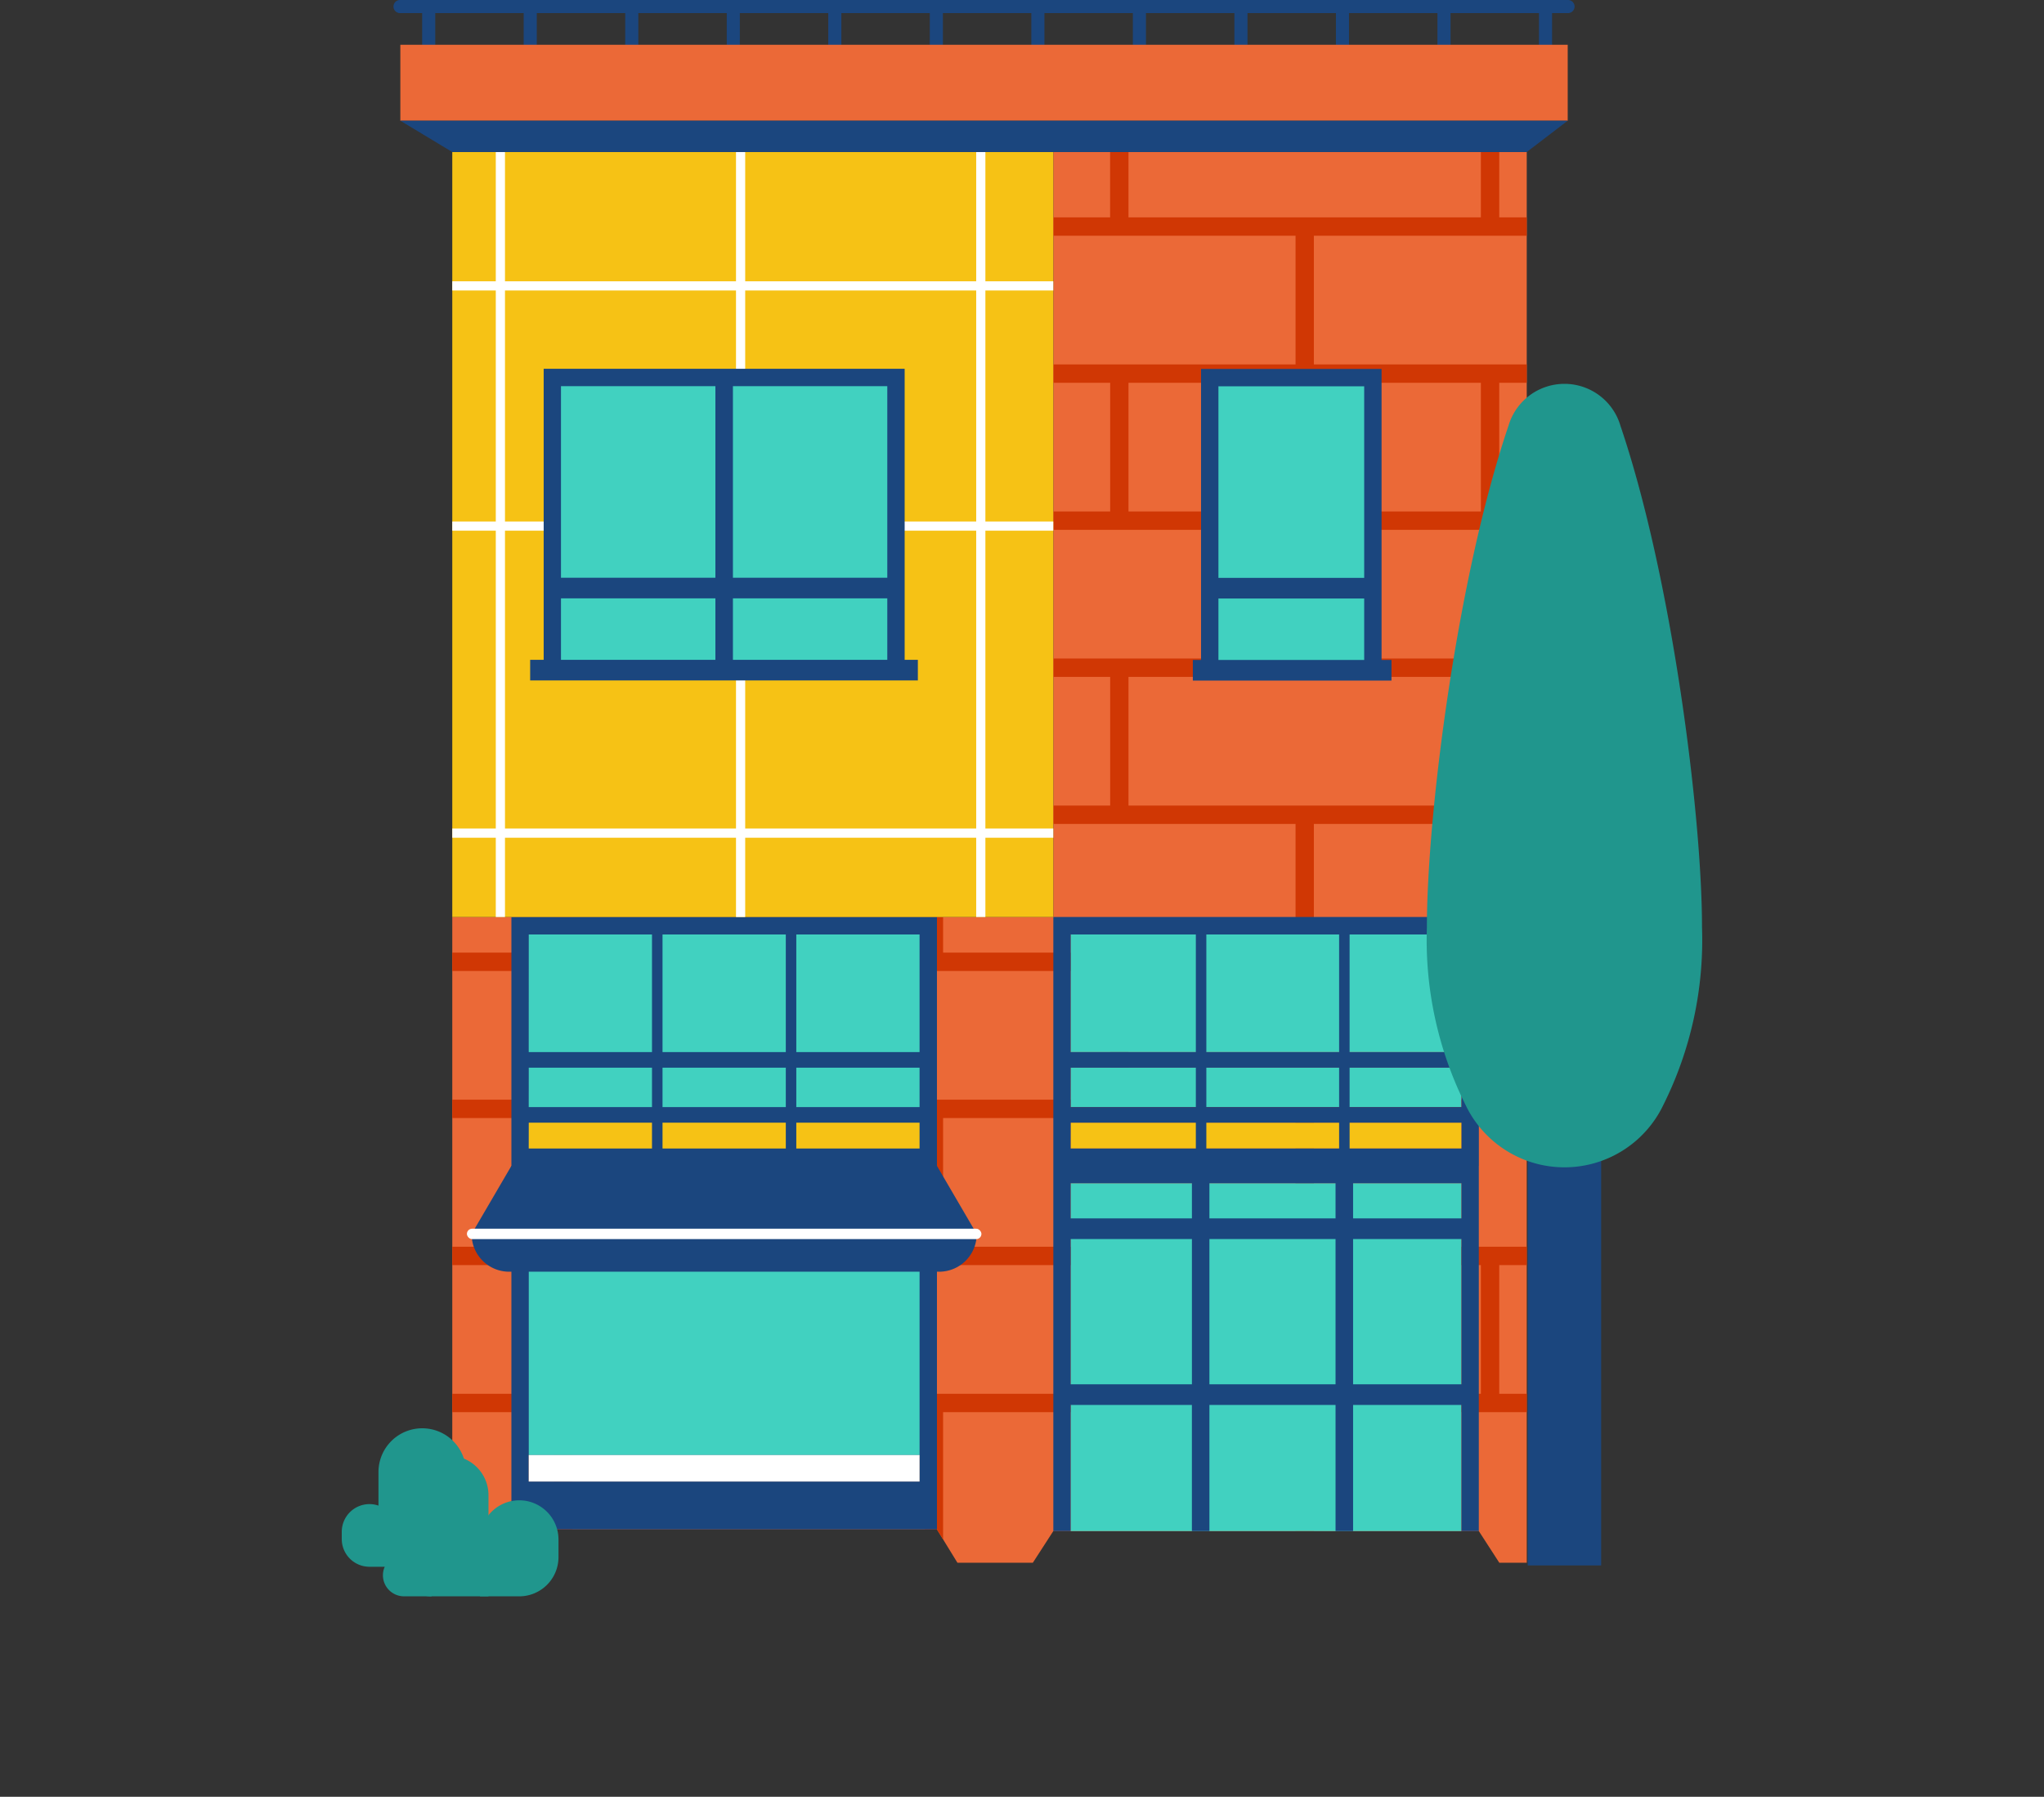 <svg xmlns="http://www.w3.org/2000/svg" width="137" height="120.437"><rect width="100%" height="100%" fill="#333333" stroke="none"/><g data-name="Groupe 7612"><g data-name="Groupe 7216" transform="translate(-231.1 -1173.199)"><path data-name="Tracé 3979" d="M336.177 1173.2h-78.244a.439.439 0 100 .877h1.462v2.82h.878v-2.82h5.927v2.82h.878v-2.82h5.927v2.82h.878v-2.82h5.927v2.82h.878v-2.82h5.927v2.82h.878v-2.82h5.927v2.82h.878v-2.82h5.927v2.82h.878v-2.82h5.927v2.82h.878v-2.82h5.927v2.82h.878v-2.82h5.927v2.82h.878v-2.82h5.927v2.82h.878v-2.82h5.927v2.82h.878v-2.82h1.049a.439.439 0 100-.877z" fill="#1b467e"/><path data-name="Tracé 3980" d="M301.7 1183.389v51.275h-40.286v43.284H264l1.373-2.236H293.9l1.373 2.236h5.053l1.372-2.122h28.522l1.372 2.122h1.839v-94.559zm-8.962 89.114h-26.197v-1.773h26.193z" fill="#eb6937"/><g data-name="Groupe 7211" fill="#20968d"><path data-name="Rectangle 2736" d="M259.401 1268.935a2.934 2.934 0 012.934 2.934v6.866h-3.162a2.706 2.706 0 01-2.706-2.705v-4.161a2.934 2.934 0 012.934-2.934z"/><path data-name="Rectangle 2737" d="M255.864 1274.017a1.857 1.857 0 011.856 1.857v2.343h-1.856a1.857 1.857 0 01-1.857-1.856v-.487a1.857 1.857 0 011.857-1.857z"/></g><g data-name="Groupe 7212" fill="#d03704"><path data-name="Rectangle 2738" d="M268.23 1272.503h1.232v3.209h-1.232z"/><path data-name="Tracé 3981" d="M333.429 1189v-1.232h-1.841v-4.375h-1.232v4.375h-23.618v-4.375h-1.232v4.375H301.7V1189h16.235v8.624H301.7v1.233h3.81v8.625h-3.81v1.232h16.235v8.624H301.7v1.232h3.81v8.625h-3.81v1.232h16.235v8.625h-23.623v-2.384h-1.232v2.384h-23.618v-2.384h-1.232v2.384h-6.816v1.232h19.241v8.625h-19.241v1.232h6.816v8.625h-6.816v1.232h19.241v8.625h-19.241v1.232h6.816v2.879h1.232v-2.879h23.618v7.861h.818l.414.674v-8.535h23.619v7.975h1.232v-7.975h14.266v-1.232h-1.841v-8.625h1.841v-1.232h-14.266v-8.625h14.266v-1.232h-1.841v-8.625h1.841v-1.232h-14.266v-8.625h14.266v-1.232h-1.841v-8.625h1.841v-1.232h-14.266v-8.624h14.266v-1.232h-1.841v-8.625h1.841v-1.233h-14.266V1189zm-51.542 49.284h23.619v8.625h-23.619zm36.044 9.857v8.625h-23.619v-8.625zm-48.469 8.625v-8.625h23.618v8.625zm36.044 9.857h-23.619v-8.625h23.619zm24.85-8.625v8.625h-23.618v-8.625zm0-19.714v8.625h-23.618v-8.625zm0-19.714v8.625h-23.618v-8.625zm0-19.713v8.625h-23.618v-8.625z"/></g><path data-name="Tracé 3982" d="M265.377 1251.345v24.367H293.9v-24.367zm27.357 21.158h-26.193v-1.773h26.193z" fill="#1b467e"/><path data-name="Rectangle 2739" fill="#41d1c0" d="M266.541 1252.509h26.194v18.221h-26.194z"/><path data-name="Rectangle 2740" fill="#fff" d="M292.734 1270.73v1.773H266.54v-1.773z"/><path data-name="Tracé 3983" d="M293.9 1251.345h-28.523l-2.665 4.561h33.852z" fill="#1b467e"/><path data-name="Rectangle 2741" d="M262.711 1255.906h33.852v.018a2.516 2.516 0 01-2.516 2.516h-28.82a2.516 2.516 0 01-2.516-2.516z" fill="#1b467e"/><rect data-name="Rectangle 2742" width="34.485" height=".698" rx=".349" transform="translate(262.395 1255.557)" fill="#fff"/><g data-name="Groupe 7213"><path data-name="Rectangle 2743" fill="#41d1c0" d="M293.305 1235.285v12.398h-27.336v-12.398z"/><path data-name="Rectangle 2744" fill="#f6c215" d="M293.305 1247.808v3.016h-27.336v-3.016z"/><path data-name="Tracé 3984" d="M265.377 1234.664v16.681H293.9v-16.681zm10.129 12.74v-2.638h8.263v2.638zm8.263 1.047v1.73h-8.263v-1.73zm-8.263-4.733v-7.883h8.263v7.883zm-8.965-7.883h8.259v7.883h-8.262zm0 8.931h8.259v2.638h-8.262zm0 3.685h8.259v1.73h-8.262zm26.193 1.73h-8.262v-1.73h8.262zm0-2.777h-8.262v-2.638h8.262zm0-3.686h-8.262v-7.883h8.262z" fill="#1b467e"/></g><path data-name="Rectangle 2745" fill="#f6c215" d="M329.054 1248.451v1.73H302.86v-1.73z"/><path data-name="Rectangle 2746" fill="#41d1c0" d="M329.054 1244.766v2.638H302.86v-2.638z"/><path data-name="Rectangle 2747" fill="#41d1c0" d="M329.054 1235.835v7.883H302.86v-7.883z"/><path data-name="Tracé 3985" d="M301.7 1234.664v16.681h28.522v-16.681zm10.255 12.74v-2.638h8.9v2.638zm8.9 1.047v1.73h-8.9v-1.73zm-8.9-4.733v-7.883h8.9v7.883zm-9.091-7.883h8.388v7.883h-8.392zm0 8.931h8.388v2.638h-8.392zm0 3.685h8.388v1.73h-8.392zm26.194 1.73h-7.5v-1.73h7.5zm0-2.777h-7.5v-2.638h7.5zm0-3.686h-7.5v-7.883h7.5z" fill="#1b467e"/><path data-name="Rectangle 2748" fill="#41d1c0" d="M322.912 1198.537v19.453h-10.529v-19.453z"/><path data-name="Tracé 3986" d="M323.7 1217.435v-19.507h-12.1v19.507h-.549v1.383h13.314v-1.383zm-1.164-18.343v12.841h-9.77v-12.841zm-9.77 14.224h9.77v4.119h-9.77z" fill="#1b467e"/><path data-name="Rectangle 2749" fill="#41d1c0" d="M302.86 1252.509h26.194v23.316H302.86z"/><path data-name="Tracé 3987" d="M302.86 1275.826v-8.456h8.127v8.456h1.175v-8.456h8.454v8.456h1.176v-8.456h7.262v8.456h1.164v-24.481H301.7v24.481zm18.932-23.317h7.262v2.357h-7.262zm0 3.74h7.262v9.739h-7.262zm-9.63-3.74h8.454v2.357h-8.454zm0 3.74h8.454v9.739h-8.454zm-9.3-3.74h8.127v2.357h-8.129zm0 3.74h8.127v9.739h-8.129z" fill="#1b467e"/><path data-name="Rectangle 2750" fill="#f6c215" d="M261.414 1183.389h40.282v51.275h-40.282z"/><path data-name="Tracé 3988" d="M297.146 1234.664v-5.313h4.55v-.616h-4.55v-19.965h4.55v-.616h-4.55v-15.484h4.55v-.616h-4.55v-8.665h-.616v8.665h-15.483v-8.665h-.616v8.665h-15.484v-8.665h-.616v8.665h-2.917v.616h2.917v15.484h-2.917v.616h2.917v19.965h-2.917v.616h2.917v5.313h.616v-5.313h15.484v5.313h.616v-5.313h15.483v5.313zm-16.715-5.929h-15.484v-19.965h15.484zm0-20.581h-15.484v-15.484h15.484zm.616-15.484h15.483v15.484h-15.483zm0 36.065v-19.965h15.483v19.965z" fill="#fff"/><path data-name="Rectangle 2751" fill="#eb6937" d="M257.933 1176.2h78.244v5.09h-78.244z"/><path data-name="Rectangle 2752" fill="#41d1c0" d="M291.245 1198.516v19.474H268.03v-19.474z"/><path data-name="Tracé 3989" d="M291.735 1217.425v-19.507H267.54v19.507h-.906v1.382h25.986v-1.382zm-11.51 0v-4.119h10.346v4.119zm10.346-5.5h-10.346v-12.841h10.346zm-11.521-12.841v12.841H268.7v-12.841zm-10.35 14.222h10.35v4.119H268.7z" fill="#1b467e"/><g data-name="Groupe 7214" fill="#20968d"><path data-name="Rectangle 2753" d="M261.194 1270.773a2.647 2.647 0 012.647 2.647v6.779h-3.9a1.395 1.395 0 01-1.394-1.395v-5.384a2.647 2.647 0 012.647-2.647z"/><path data-name="Rectangle 2754" d="M265.904 1280.199h-2.629v-3.807a2.629 2.629 0 012.629-2.629 2.629 2.629 0 012.629 2.629v1.178a2.629 2.629 0 01-2.629 2.629z"/><path data-name="Rectangle 2755" d="M258.178 1277.375h.443a1.412 1.412 0 011.411 1.412v1.411h-1.854a1.412 1.412 0 01-1.412-1.411 1.412 1.412 0 011.412-1.412z"/></g><path data-name="Tracé 3990" d="M336.177 1181.29h-78.244l3.481 2.1h72.015z" fill="#1b467e"/><g data-name="Groupe 7215"><path data-name="Rectangle 2756" fill="#1b467e" d="M333.497 1244.849h4.922v33.279h-4.922z"/><path data-name="Tracé 3991" d="M326.738 1235.347a24.764 24.764 0 002.6 11.932 7.344 7.344 0 0013.24 0 24.752 24.752 0 002.6-11.932c0-7.459-2-23.386-5.466-33.606a3.91 3.91 0 00-7.506 0c-3.464 10.22-5.468 26.147-5.468 33.606z" fill="#20968d"/></g></g></g></svg>